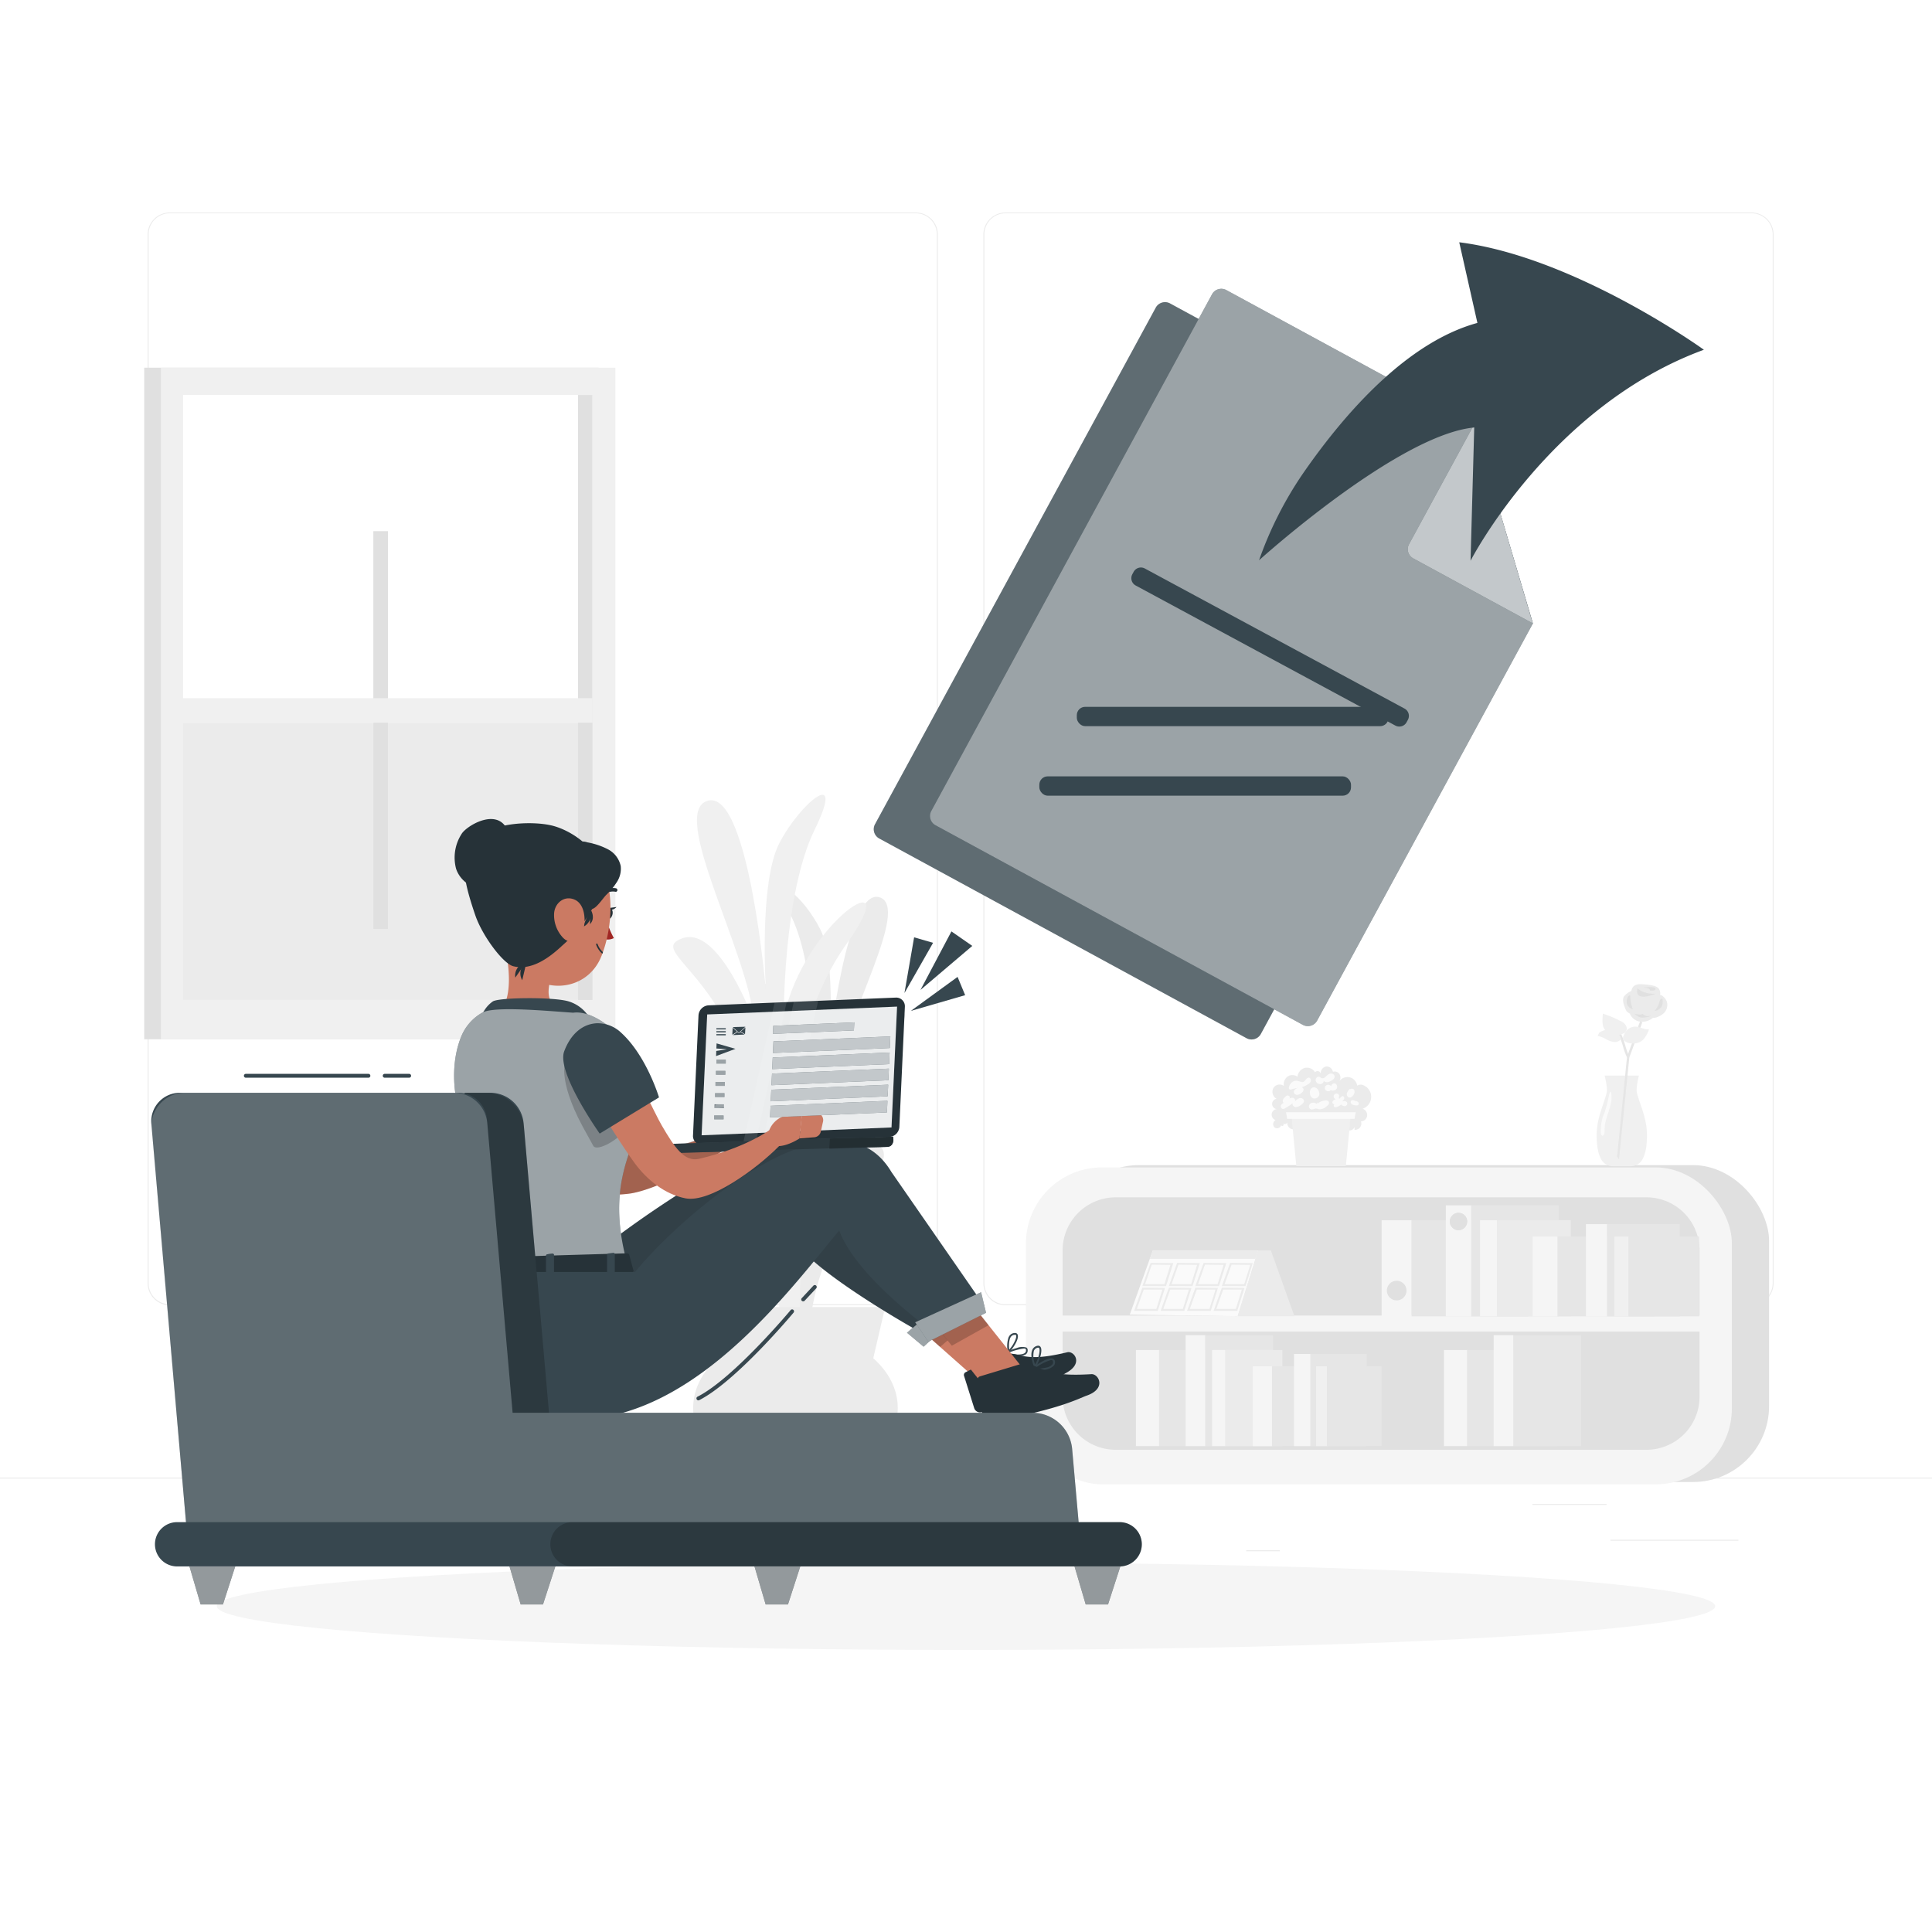 <svg class="animated" id="freepik_stories-files-sent" xmlns="http://www.w3.org/2000/svg" viewBox="0 0 500 500" version="1.1" xmlns:xlink="http://www.w3.org/1999/xlink" xmlns:svgjs="http://svgjs.com/svgjs"><style>svg#freepik_stories-files-sent:not(.animated) .animable {opacity: 0;}svg#freepik_stories-files-sent.animated #freepik--Files--inject-66 {animation: 1.5s Infinite  linear floating;animation-delay: 0s;}svg#freepik_stories-files-sent.animated #freepik--Character--inject-66 {animation: 1s 1 forwards cubic-bezier(.36,-0.01,.5,1.38) fadeIn;animation-delay: 0s;}            @keyframes floating {                0% {                    opacity: 1;                    transform: translateY(0px);                }                50% {                    transform: translateY(-10px);                }                100% {                    opacity: 1;                    transform: translateY(0px);                }            }                    @keyframes fadeIn {                0% {                    opacity: 0;                }                100% {                    opacity: 1;                }            }        </style><g id="freepik--background-complete--inject-66" class="animable" style="transform-origin: 250px 228.23px;"><path d="M237,337.8H43.91a5.71,5.71,0,0,1-5.7-5.71V60.66A5.71,5.71,0,0,1,43.91,55H237a5.71,5.71,0,0,1,5.71,5.71V332.09A5.71,5.71,0,0,1,237,337.8ZM43.91,55.2a5.46,5.46,0,0,0-5.45,5.46V332.09a5.46,5.46,0,0,0,5.45,5.46H237a5.47,5.47,0,0,0,5.46-5.46V60.66A5.47,5.47,0,0,0,237,55.2Z" style="fill: rgb(235, 235, 235); transform-origin: 140.46px 196.4px;" id="elxnp4hxuf609" class="animable"></path><path d="M453.31,337.8H260.21a5.72,5.72,0,0,1-5.71-5.71V60.66A5.72,5.72,0,0,1,260.21,55h193.1A5.71,5.71,0,0,1,459,60.66V332.09A5.71,5.71,0,0,1,453.31,337.8ZM260.21,55.2a5.47,5.47,0,0,0-5.46,5.46V332.09a5.47,5.47,0,0,0,5.46,5.46h193.1a5.47,5.47,0,0,0,5.46-5.46V60.66a5.47,5.47,0,0,0-5.46-5.46Z" style="fill: rgb(235, 235, 235); transform-origin: 356.75px 196.4px;" id="el9d4o13bkhfj" class="animable"></path><rect x="416.78" y="398.49" width="33.12" height="0.25" style="fill: rgb(235, 235, 235); transform-origin: 433.34px 398.615px;" id="elgbh9ekao8xn" class="animable"></rect><rect x="322.53" y="401.21" width="8.69" height="0.25" style="fill: rgb(235, 235, 235); transform-origin: 326.875px 401.335px;" id="el2co9f4sa3ra" class="animable"></rect><rect x="396.59" y="389.21" width="19.19" height="0.25" style="fill: rgb(235, 235, 235); transform-origin: 406.185px 389.335px;" id="elgwxmbgwdius" class="animable"></rect><rect x="52.46" y="390.89" width="43.19" height="0.25" style="fill: rgb(235, 235, 235); transform-origin: 74.055px 391.015px;" id="elisldzd02eu" class="animable"></rect><rect x="104.56" y="390.89" width="6.33" height="0.25" style="fill: rgb(235, 235, 235); transform-origin: 107.725px 391.015px;" id="el9muujzvqcv6" class="animable"></rect><rect x="131.47" y="395.11" width="93.68" height="0.25" style="fill: rgb(235, 235, 235); transform-origin: 178.31px 395.235px;" id="el1q232lp0hnn" class="animable"></rect><rect y="382.4" width="500" height="0.25" style="fill: rgb(235, 235, 235); transform-origin: 250px 382.525px;" id="elp189y681ku" class="animable"></rect><rect x="37.32" y="95.16" width="117.62" height="173.8" style="fill: rgb(224, 224, 224); transform-origin: 96.13px 182.06px;" id="elqmn2vigjjc9" class="animable"></rect><rect x="41.65" y="95.16" width="117.62" height="173.8" style="fill: rgb(240, 240, 240); transform-origin: 100.46px 182.06px;" id="elphe0bhxy6c" class="animable"></rect><rect x="47.37" y="187.04" width="105.95" height="71.74" style="fill: rgb(235, 235, 235); transform-origin: 100.345px 222.91px;" id="elt6690vbhe7" class="animable"></rect><rect x="47.37" y="102.22" width="105.95" height="84.82" style="fill: rgb(255, 255, 255); transform-origin: 100.345px 144.63px;" id="el2w7om9cjmux" class="animable"></rect><rect x="149.59" y="102.22" width="3.73" height="156.56" style="fill: rgb(224, 224, 224); transform-origin: 151.455px 180.5px;" id="elbellhsf5jw5" class="animable"></rect><g id="el7esrvk0yk3r"><rect x="96.62" y="137.46" width="3.78" height="102.95" style="fill: rgb(224, 224, 224); transform-origin: 98.51px 188.935px; transform: rotate(-90deg);" class="animable"></rect></g><rect x="45.37" y="180.69" width="107.95" height="6.35" style="fill: rgb(240, 240, 240); transform-origin: 99.345px 183.865px;" id="elo4ekj6mopv" class="animable"></rect><rect x="275.14" y="301.53" width="182.7" height="82.01" rx="19.67" style="fill: rgb(224, 224, 224); transform-origin: 366.49px 342.535px;" id="el3lqyk9e06kr" class="animable"></rect><rect x="265.51" y="302.13" width="182.7" height="82.01" rx="19.67" style="fill: rgb(245, 245, 245); transform-origin: 356.86px 343.135px;" id="elq5z94h1laen" class="animable"></rect><path d="M288.7,309.87H426.1a13.74,13.74,0,0,1,13.74,13.74v16.86a0,0,0,0,1,0,0H275a0,0,0,0,1,0,0V323.6A13.74,13.74,0,0,1,288.7,309.87Z" style="fill: rgb(224, 224, 224); transform-origin: 357.42px 325.17px;" id="el6ciry4eqt7q" class="animable"></path><path d="M275,344.6H439.84a0,0,0,0,1,0,0v16.86A13.74,13.74,0,0,1,426.1,375.2H288.7A13.74,13.74,0,0,1,275,361.46V344.6A0,0,0,0,1,275,344.6Z" style="fill: rgb(224, 224, 224); transform-origin: 357.42px 359.9px;" id="elqxrs6afjrrq" class="animable"></path><rect x="365.3" y="315.79" width="30.19" height="24.87" style="fill: rgb(230, 230, 230); transform-origin: 380.395px 328.225px;" id="eljiq30evg1bq" class="animable"></rect><rect x="357.57" y="315.79" width="7.73" height="24.87" style="fill: rgb(245, 245, 245); transform-origin: 361.435px 328.225px;" id="eln1f8ibu9aia" class="animable"></rect><path d="M364,334a2.54,2.54,0,1,1-2.54-2.54A2.54,2.54,0,0,1,364,334Z" style="fill: rgb(224, 224, 224); transform-origin: 361.46px 334px;" id="el7v00akm6fct" class="animable"></path><rect x="380.73" y="311.95" width="22.68" height="28.71" style="fill: rgb(230, 230, 230); transform-origin: 392.07px 326.305px;" id="el81g8u1ccipv" class="animable"></rect><rect x="374.18" y="311.95" width="6.56" height="28.71" style="fill: rgb(245, 245, 245); transform-origin: 377.46px 326.305px;" id="elec2ln31rbq" class="animable"></rect><circle cx="377.46" cy="316.12" r="2.25" style="fill: rgb(224, 224, 224); transform-origin: 377.46px 316.12px;" id="eljzntwy24rb" class="animable"></circle><circle cx="377.46" cy="316.12" r="2.25" style="fill: rgb(224, 224, 224); transform-origin: 377.46px 316.12px;" id="el8z9b2y3olbr" class="animable"></circle><rect x="387.41" y="315.79" width="19.12" height="24.87" style="fill: rgb(235, 235, 235); transform-origin: 396.97px 328.225px;" id="elvryc0fr62" class="animable"></rect><rect x="383.04" y="315.79" width="4.37" height="24.87" style="fill: rgb(245, 245, 245); transform-origin: 385.225px 328.225px;" id="eltzgeoh1514" class="animable"></rect><rect x="403.06" y="320" width="25.08" height="20.67" style="fill: rgb(230, 230, 230); transform-origin: 415.6px 330.335px;" id="elymi807i8yas" class="animable"></rect><rect x="396.64" y="320" width="6.42" height="20.67" style="fill: rgb(245, 245, 245); transform-origin: 399.85px 330.335px;" id="eldwzp5y5gh0a" class="animable"></rect><rect x="415.87" y="316.81" width="18.84" height="23.85" style="fill: rgb(230, 230, 230); transform-origin: 425.29px 328.735px;" id="elek473tlk2x6" class="animable"></rect><rect x="410.44" y="316.81" width="5.45" height="23.85" style="fill: rgb(245, 245, 245); transform-origin: 413.165px 328.735px;" id="elwa96vkylkrd" class="animable"></rect><rect x="421.43" y="320" width="18.3" height="20.67" style="fill: rgb(230, 230, 230); transform-origin: 430.58px 330.335px;" id="el9249g57bb7m" class="animable"></rect><rect x="417.79" y="320" width="3.63" height="20.67" style="fill: rgb(240, 240, 240); transform-origin: 419.605px 330.335px;" id="el4fo1c42rkz8" class="animable"></rect><rect x="299.96" y="349.38" width="23.37" height="24.87" style="fill: rgb(230, 230, 230); transform-origin: 311.645px 361.815px;" id="eldph6dmhn0cc" class="animable"></rect><rect x="293.98" y="349.38" width="5.99" height="24.87" style="fill: rgb(245, 245, 245); transform-origin: 296.975px 361.815px;" id="eljubhbwqlyn" class="animable"></rect><rect x="311.9" y="345.54" width="17.55" height="28.71" style="fill: rgb(230, 230, 230); transform-origin: 320.675px 359.895px;" id="elwi9m0rmasit" class="animable"></rect><rect x="306.84" y="345.54" width="5.07" height="28.71" style="fill: rgb(245, 245, 245); transform-origin: 309.375px 359.895px;" id="el8vn4aobzobm" class="animable"></rect><rect x="379.68" y="349.38" width="23.37" height="24.87" style="fill: rgb(230, 230, 230); transform-origin: 391.365px 361.815px;" id="ell8vob3pydcc" class="animable"></rect><rect x="373.7" y="349.38" width="5.99" height="24.87" style="fill: rgb(245, 245, 245); transform-origin: 376.695px 361.815px;" id="el1tcoutxa14e" class="animable"></rect><rect x="391.62" y="345.54" width="17.55" height="28.71" style="fill: rgb(230, 230, 230); transform-origin: 400.395px 359.895px;" id="elkjoz8m1urj" class="animable"></rect><rect x="386.56" y="345.54" width="5.08" height="28.71" style="fill: rgb(245, 245, 245); transform-origin: 389.1px 359.895px;" id="elzj7t57cd5cq" class="animable"></rect><rect x="317.08" y="349.38" width="14.8" height="24.87" style="fill: rgb(235, 235, 235); transform-origin: 324.48px 361.815px;" id="elyqh3z40844i" class="animable"></rect><rect x="313.7" y="349.38" width="3.38" height="24.87" style="fill: rgb(245, 245, 245); transform-origin: 315.39px 361.815px;" id="el4cg2hyd0lei" class="animable"></rect><rect x="329.19" y="353.59" width="19.41" height="20.67" style="fill: rgb(230, 230, 230); transform-origin: 338.895px 363.925px;" id="el9tzerfy4dwi" class="animable"></rect><rect x="324.22" y="353.59" width="4.97" height="20.67" style="fill: rgb(245, 245, 245); transform-origin: 326.705px 363.925px;" id="elxsugfk5ydsn" class="animable"></rect><rect x="339.11" y="350.4" width="14.58" height="23.85" style="fill: rgb(230, 230, 230); transform-origin: 346.4px 362.325px;" id="elkh4mwrslr7j" class="animable"></rect><rect x="334.9" y="350.4" width="4.22" height="23.85" style="fill: rgb(245, 245, 245); transform-origin: 337.01px 362.325px;" id="elu0j9e1bfmfs" class="animable"></rect><rect x="343.41" y="353.59" width="14.17" height="20.67" style="fill: rgb(230, 230, 230); transform-origin: 350.495px 363.925px;" id="ely9sltdd7olb" class="animable"></rect><rect x="340.59" y="353.59" width="2.81" height="20.67" style="fill: rgb(240, 240, 240); transform-origin: 341.995px 363.925px;" id="elnbtnp31zzj" class="animable"></rect><path d="M340.45,277.68a2.52,2.52,0,0,0-2.67-1.33,2.64,2.64,0,0,0-2,2.31,2.21,2.21,0,0,0-2.53-.07,2.51,2.51,0,0,0-1,2.45,1.87,1.87,0,0,0-2.71.55,2.1,2.1,0,0,0,.83,2.78,1.34,1.34,0,0,0,.07,2.66,1.45,1.45,0,0,0-1.33,1.28,1.49,1.49,0,0,0,1,1.57,1.22,1.22,0,0,0-.29,1.88,1.1,1.1,0,0,0,1.73-.55.35.35,0,0,0,.56.09.41.41,0,0,0-.1-.6.66.66,0,0,0,1.14-.29,1.65,1.65,0,0,0,2.23,1.76,1,1,0,0,0,.66,1.36,2.33,2.33,0,0,0,1.61-.32,3.54,3.54,0,0,1,1.58-.53,5.11,5.11,0,0,1,1.41.39,4.25,4.25,0,0,0,4.31-1.14,1.84,1.84,0,0,0,3.07-.46,1.3,1.3,0,0,0,2.53.15l0,.78a1.63,1.63,0,0,0,1.67-2.18,1.67,1.67,0,0,0,1.59-1.45,1.72,1.72,0,0,0-1.18-1.83,3.24,3.24,0,0,0,.06-6.14,1.53,1.53,0,0,0-1.47.21.92.92,0,0,0,0,1.39,3,3,0,0,0-1.26-3.34,2.65,2.65,0,0,0-3.34.72,1.66,1.66,0,0,0,0-1.85,1.45,1.45,0,0,0-1.66-.55,1.67,1.67,0,0,0-1.8-1.37,1.75,1.75,0,0,0-1.36,1.86.84.84,0,0,0-1.53-.29C339.86,277.45,340.45,277.68,340.45,277.68Z" style="fill: rgb(235, 235, 235); transform-origin: 341.983px 284.782px;" id="elst0wdazjlga" class="animable"></path><path d="M340.75,285.67a1.53,1.53,0,0,0-1.15-.28,1.07,1.07,0,0,0-.83.78.81.81,0,0,0,.56.94c.47.12.95-.28,1.43-.21.18,0,.34.11.51.15a2.44,2.44,0,0,0,2-.7,2,2,0,0,0,.55-.52.7.7,0,0,0,.06-.72.93.93,0,0,0-.95-.31,3.73,3.73,0,0,0-1.94.81l.05-.33Z" style="fill: rgb(250, 250, 250); transform-origin: 341.353px 285.952px;" id="el8fdyc24q1d8" class="animable"></path><path d="M350.88,285.07a1.63,1.63,0,0,0-.61-.32.61.61,0,0,0-.63.17.64.64,0,0,0,.18.84,1.78,1.78,0,0,0,.88.3c.33.05.73.06.89-.22a.55.55,0,0,0-.15-.64,1.62,1.62,0,0,0-.63-.31Z" style="fill: rgb(250, 250, 250); transform-origin: 350.595px 285.405px;" id="ellolmwtqkwk8" class="animable"></path><path d="M334.87,279.8a2.22,2.22,0,0,0-1.29,1.55.51.51,0,0,0,.14.57.56.56,0,0,0,.44,0l1.85-.44a2.57,2.57,0,0,0-.83.45.88.88,0,0,0-.32.84.86.86,0,0,0,.86.58,1.79,1.79,0,0,0,1-.41,1.32,1.32,0,0,0,.65-.95c0-.39-.5-.76-.8-.51a7,7,0,0,0,2-.9,2,2,0,0,0,.57-.54.77.77,0,0,0,.06-.76c-.63-1.15-1.43.54-1.82.69C336.65,280.26,335.81,279.4,334.87,279.8Z" style="fill: rgb(250, 250, 250); transform-origin: 336.409px 281.116px;" id="elso0d01jxmu9" class="animable"></path><path d="M332,284.71a.62.62,0,0,0,.16.65.4.4,0,0,0,.59-.12,2,2,0,0,0-1.11.62.73.73,0,0,0,.22,1.1,1,1,0,0,0,.77-.18,13.41,13.41,0,0,0,1.91-1.26c-.18.43.26.91.72,1a2.19,2.19,0,0,0,1.29-.45c.49-.3,1-.75.92-1.3a1,1,0,0,0-1.2-.56,2.91,2.91,0,0,0-1.17.89c.26-.37-.1-.94-.56-1a1.37,1.37,0,0,0-1.16.54c.52-.29.63-1-.06-1.11C332.86,283.42,332.1,284.34,332,284.71Z" style="fill: rgb(250, 250, 250); transform-origin: 334.478px 285.248px;" id="el0ymma9sj4wsr" class="animable"></path><path d="M346.15,283.06a.79.79,0,0,0-1,.51.78.78,0,0,0,.61.92,1.18,1.18,0,0,0-.78.41.64.64,0,0,0-.17.47.56.56,0,0,0,.55.42,1.7,1.7,0,0,0,.73-.2,1.31,1.31,0,0,0-.71.2.46.46,0,0,0-.11.66.61.61,0,0,0,.59.06,2.83,2.83,0,0,0,1.22-.68,1.2,1.2,0,0,0,1,.43.7.7,0,0,0,.58-.83.75.75,0,0,0-.63-.46,2.07,2.07,0,0,0-.81.12,1.49,1.49,0,0,0,.65-.71c.1-.31-.11-.73-.44-.7s-.55.52-.84.7C346.26,284.05,346.93,283.35,346.15,283.06Z" style="fill: rgb(250, 250, 250); transform-origin: 346.741px 284.79px;" id="eld380b84tk3" class="animable"></path><path d="M339.54,281.53a1.49,1.49,0,0,0-.54,1.34,1.59,1.59,0,0,0,.8,1.38,1.27,1.27,0,0,0,1.63-1,1.79,1.79,0,0,0-1-1.79A1,1,0,0,0,339.54,281.53Z" style="fill: rgb(250, 250, 250); transform-origin: 340.214px 282.847px;" id="el2gc1kv02onw" class="animable"></path><path d="M344.22,280.93l.17.15a.84.84,0,1,0-1.23,1.13.88.88,0,0,0,1.23-.09,1.24,1.24,0,0,0,1.46-.27,1,1,0,0,0-.2-1.39.78.78,0,0,0-1.12.66l-.2-.22Z" style="fill: rgb(250, 250, 250); transform-origin: 344.46px 281.4px;" id="el3q5fyk0m5b9" class="animable"></path><path d="M349.39,281.77a2.61,2.61,0,0,0-.8,1.12.93.93,0,0,0,.53,1.14c.45.11.87-.26,1.13-.64a1.42,1.42,0,0,0,.27-1.18c-.13-.4-.7-.63-1-.33Z" style="fill: rgb(250, 250, 250); transform-origin: 349.55px 282.896px;" id="elxtor4i2hck" class="animable"></path><path d="M341.94,279.06a.76.76,0,0,0-1.05-.3.92.92,0,0,0-.33,1.1,1.17,1.17,0,0,0,1,.69c.5.05,1.1-.36,1-.86a1.07,1.07,0,0,0,1,.37,2.64,2.64,0,0,0,1-.38c.43-.25.88-.62.84-1.11a.87.87,0,0,0-.81-.73,1.45,1.45,0,0,0-1.07.4c-.23.2-.43.44-.68.62a.84.84,0,0,1-.87.12Z" style="fill: rgb(250, 250, 250); transform-origin: 342.948px 279.196px;" id="elaf60ine0qa" class="animable"></path><polygon points="348.3 301.8 335.49 301.8 334.24 288.89 349.55 288.89 348.3 301.8" style="fill: rgb(240, 240, 240); transform-origin: 341.895px 295.345px;" id="el352j0gs6jsz" class="animable"></polygon><polygon points="350.55 289.56 333.12 289.56 332.81 287.84 350.86 287.84 350.55 289.56" style="fill: rgb(250, 250, 250); transform-origin: 341.835px 288.7px;" id="elgv7sf3shtvq" class="animable"></polygon><polygon points="335 340.63 320.3 340.63 324.91 325.79 325.58 323.63 328.91 323.63 335 340.63" style="fill: rgb(235, 235, 235); transform-origin: 327.65px 332.13px;" id="elam40z6iu5h8" class="animable"></polygon><polygon points="325.58 323.63 324.91 325.79 320.3 340.63 306.71 340.43 302.34 325.79 301.67 323.63 325.58 323.63" style="fill: rgb(224, 224, 224); transform-origin: 313.625px 332.13px;" id="elvcbpa51lcz" class="animable"></polygon><polygon points="325.58 323.63 324.91 325.79 320.3 340.63 292.39 340.22 298.34 323.63 325.58 323.63" style="fill: rgb(250, 250, 250); transform-origin: 308.985px 332.13px;" id="el84d43azenn5" class="animable"></polygon><polygon points="325.58 323.63 324.91 325.79 297.57 325.79 298.34 323.63 325.58 323.63" style="fill: rgb(235, 235, 235); transform-origin: 311.575px 324.71px;" id="elr5l5r9nyrrd" class="animable"></polygon><path d="M301.77,332.84h-6.13l2.14-6,5.86.06Zm-5.42-.5h5l1.56-5-4.83-.05Z" style="fill: rgb(235, 235, 235); transform-origin: 299.64px 329.84px;" id="elxzav03z182l" class="animable"></path><path d="M308.63,332.84H302.5l2.13-6,5.87.06Zm-5.43-.5h5.06l1.56-5-4.83-.05Z" style="fill: rgb(235, 235, 235); transform-origin: 306.5px 329.84px;" id="elluigsw7cws" class="animable"></path><path d="M315.48,332.84h-6.13l2.14-6,5.86.06Zm-5.42-.5h5.06l1.55-5-4.83-.05Z" style="fill: rgb(235, 235, 235); transform-origin: 313.35px 329.84px;" id="el6xcqyjrlyd6" class="animable"></path><path d="M322.34,332.84h-6.13l2.14-6,5.86.06Zm-5.42-.5H322l1.56-5-4.83-.05Z" style="fill: rgb(235, 235, 235); transform-origin: 320.21px 329.84px;" id="elogohx6qyap" class="animable"></path><path d="M299.63,339.25H293.5l2.14-6,5.86.07Zm-5.42-.5h5.05l1.56-5-4.83,0Z" style="fill: rgb(235, 235, 235); transform-origin: 297.5px 336.25px;" id="el6a8ug3pqi67" class="animable"></path><path d="M306.49,339.25h-6.13l2.14-6,5.86.07Zm-5.42-.5h5.05l1.56-5-4.83,0Z" style="fill: rgb(235, 235, 235); transform-origin: 304.36px 336.25px;" id="eldst4kski3rq" class="animable"></path><path d="M313.34,339.25h-6.13l2.14-6,5.86.07Zm-5.42-.5H313l1.56-5-4.84,0Z" style="fill: rgb(235, 235, 235); transform-origin: 311.21px 336.25px;" id="ely89qe5c2gb" class="animable"></path><path d="M320.2,339.25h-6.13l2.14-6,5.86.07Zm-5.42-.5h5.05l1.56-5-4.83,0Z" style="fill: rgb(235, 235, 235); transform-origin: 318.07px 336.25px;" id="elgn8k3pxq816" class="animable"></path><path d="M413.21,293.79c0,3.15.5,5.19,1.33,6.5a3.44,3.44,0,0,0,2.92,1.53H422a3.43,3.43,0,0,0,2.91-1.53c.84-1.31,1.33-3.35,1.33-6.5,0-4.57-2-8.23-2.64-11.15-.24-1.05.54-4.28.54-4.28h-8.85s.78,3.23.54,4.28C415.2,285.56,413.21,289.22,413.21,293.79Z" style="fill: rgb(240, 240, 240); transform-origin: 419.725px 290.09px;" id="ela5buz0lotva" class="animable"></path><path d="M422.69,256.3a4.7,4.7,0,0,0-2.36,1.53c-.87,1.16.63,3.88.63,3.88a3.68,3.68,0,0,0,3.18,1l1.77-.43S424,257,422.7,256.65Z" style="fill: rgb(235, 235, 235); transform-origin: 422.984px 259.53px;" id="el0y1seyvfuwt" class="animable"></path><path d="M429.65,257.57c-.23,2.33-2.19,4.94-4.27,4.74s-3.47-3.17-3.24-5.49,1.93-2.24,4-2S429.89,255.25,429.65,257.57Z" style="fill: rgb(235, 235, 235); transform-origin: 425.894px 258.513px;" id="el66lov3abfbk" class="animable"></path><path d="M423.8,255.77s1.33,1.54,4.68,1.42C428.48,257.19,422.77,259.61,423.8,255.77Z" style="fill: rgb(235, 235, 235); transform-origin: 426.078px 256.856px;" id="el3m8qf58papw" class="animable"></path><path d="M425.26,255.58s1.86,0,1.75.78c0,0,1.54.2,1.45-.48S425.26,255.58,425.26,255.58Z" style="fill: rgb(235, 235, 235); transform-origin: 426.862px 255.931px;" id="elzwpykfcdtgm" class="animable"></path><path d="M423.8,255.77s1.33,1.54,4.68,1.42C428.48,257.19,422.77,259.61,423.8,255.77Z" style="fill: rgb(224, 224, 224); transform-origin: 426.078px 256.856px;" id="el31v4kyr7n0j" class="animable"></path><path d="M425.26,255.58s1.86,0,1.75.78c0,0,1.54.2,1.45-.48S425.26,255.58,425.26,255.58Z" style="fill: rgb(224, 224, 224); transform-origin: 426.862px 255.931px;" id="elkmgikeuqj8" class="animable"></path><path d="M421.82,262.38a3.38,3.38,0,0,0,2.93,2.05,4.54,4.54,0,0,0,3.41-1.35,6.91,6.91,0,0,0,1.78-3.27c.08-.32.26-1.11-.14-1.32s-.71.31-.93.53a12.59,12.59,0,0,1-2.1,1.68,10.83,10.83,0,0,1-2.38,1.13C424.16,261.91,421.9,262.59,421.82,262.38Z" style="fill: rgb(235, 235, 235); transform-origin: 425.935px 261.437px;" id="el4p7hnziwxe6" class="animable"></path><path d="M431.44,259.47a3,3,0,0,1-.9,2.79,5.33,5.33,0,0,1-1.75,1c-.44.16-1,.29-1.33,0s-.21-.95,0-1.42c.29-.72.59-1.43.92-2.14a7.64,7.64,0,0,1,1-2c.42-.42.84,0,1.28.4A3,3,0,0,1,431.44,259.47Z" style="fill: rgb(235, 235, 235); transform-origin: 429.377px 260.479px;" id="elngfucwlvr4" class="animable"></path><path d="M422.58,261.21a2.12,2.12,0,0,1-1.57-1.64c-.11-.59.15-2,.89-2A9.89,9.89,0,0,0,422.58,261.21Z" style="fill: rgb(224, 224, 224); transform-origin: 421.783px 259.39px;" id="elzqubwqd0rtl" class="animable"></path><path d="M428.21,261.62a2.41,2.41,0,0,0,1.89-1.26c.2-.39.44-2.51-.35-1.75-.26.25-.39,1.18-.57,1.53A7.26,7.26,0,0,1,428.21,261.62Z" style="fill: rgb(224, 224, 224); transform-origin: 429.254px 260.033px;" id="eltf0zbfy87wa" class="animable"></path><path d="M425.12,262.37a1.74,1.74,0,0,0,2.08.45c-.15.39-1.49.49-1.9.53-1.09.11-1.54-.45-2.46-1.05C422.84,262.3,424.37,262.84,425.12,262.37Z" style="fill: rgb(224, 224, 224); transform-origin: 425.02px 262.832px;" id="elz6wj1a1xrr9" class="animable"></path><polygon points="418.51 299.31 421.07 273.49 424.45 264.32 425.04 264.54 421.67 273.66 419 300.02 418.51 299.31" style="fill: rgb(230, 230, 230); transform-origin: 421.775px 282.17px;" id="el0a9s8w2mhvlh" class="animable"></polygon><path d="M421.65,273.44l-.56.28a18.66,18.66,0,0,1-1-2.7,22.07,22.07,0,0,0-2.15-5.24l.53-.33a22.74,22.74,0,0,1,2.22,5.38A19,19,0,0,0,421.65,273.44Z" style="fill: rgb(230, 230, 230); transform-origin: 419.795px 269.585px;" id="elzz1llxfnd2" class="animable"></path><path d="M423,270.05a3.64,3.64,0,0,0,2.32-1.07,7.17,7.17,0,0,0,1.43-2.58c-1.14.12-2.19-.62-3.33-.7a3,3,0,0,0-2.43,1c-.77.9-1.22,2-.8,2.54A3.87,3.87,0,0,0,423,270.05Z" style="fill: rgb(240, 240, 240); transform-origin: 423.39px 267.883px;" id="els8s8i56fx6h" class="animable"></path><path d="M413.88,267.25a4.35,4.35,0,0,1,3.66-.58,3.26,3.26,0,0,1,2,2.22,2.06,2.06,0,0,1-1.95.77,6.14,6.14,0,0,1-2.06-.78,6.3,6.3,0,0,0-2.06-.78Z" style="fill: rgb(240, 240, 240); transform-origin: 416.505px 268.091px;" id="elp1shoexw6pd" class="animable"></path><path d="M419.52,267.74c-1.48.17-2.81.46-4.16-1.22-.9-1.13-.61-2.84-.55-4.19a29,29,0,0,1,4.85,2.05A2.38,2.38,0,0,1,421,266a1.38,1.38,0,0,1-1.08,1.54S419.52,267.74,419.52,267.74Z" style="fill: rgb(240, 240, 240); transform-origin: 417.866px 265.101px;" id="el9pxyrsuzytc" class="animable"></path><path d="M415.28,287.84a12.25,12.25,0,0,0-1,5.29c0,.34.14.73.39.79s.45-.22.53-.53a3.85,3.85,0,0,0,.06-1c0-2.77,1.5-5.11,1.79-7.81.08-.77-.12-3.19-.57-1.41C416.11,284.8,415.83,286.28,415.28,287.84Z" style="fill: rgb(250, 250, 250); transform-origin: 415.67px 288.229px;" id="el8x4fcmy355c" class="animable"></path><path d="M205.77,342.86s2.91-32.21-9.89-47.91,10-1.41,14,14.25c0,0,.75-29-12-47.75s9-4.72,12.79,15.76c0,0,.73-25.86-5.65-39.56s3.13-5.55,7.34,3S214.49,272,214.49,272s4.47-42.1,13-39.82-9.15,31.65-10.56,46c0,0,7.72-20,15.41-17s-10.71,7.24-16.4,36.35L214.24,311s7-19.66,13.36-14.49-15.55,18.06-18,46.87Z" style="fill: rgb(235, 235, 235); transform-origin: 213.105px 286.849px;" id="elqsqyjytn07d" class="animable"></path><path d="M207.15,344.53s-2.73-39.83,13.48-58.81-12.29-2.05-17.69,17.15c0,0-.16-35.78,16.11-58.54s-11-6.11-16.21,19c0,0-.2-31.92,8-48.63s-3.72-6.95-9.14,3.49-3.45,38.55-3.45,38.55-4.4-52.09-14.93-49.55,10.44,39.34,11.8,57.07c0,0-9-24.92-18.56-21.42s13,9.28,19.25,45.38L197.54,305s-8.08-24.47-16.09-18.31,18.7,22.78,21,58.42Z" style="fill: rgb(240, 240, 240); transform-origin: 199.895px 275.404px;" id="elvndexg27fub" class="animable"></path><path d="M232.34,364.39c0,10.93-11.85,19.8-26.47,19.8s-26.48-8.87-26.48-19.8c0-4.93,2.4-9.42,6.38-12.88l-3.13-13.25h46.45L226,351.51C229.94,355,232.34,359.46,232.34,364.39Z" style="fill: rgb(235, 235, 235); transform-origin: 205.865px 361.225px;" id="elmqyti881am" class="animable"></path></g><g id="freepik--Shadow--inject-66" class="animable" style="transform-origin: 250px 415.69px;"><ellipse id="freepik--path--inject-66" cx="250" cy="415.69" rx="193.89" ry="11.32" style="fill: rgb(245, 245, 245); transform-origin: 250px 415.69px;" class="animable"></ellipse></g><g id="freepik--Lines--inject-66" class="animable" style="transform-origin: 242.85px 251.335px;"><polygon points="234.07 257 236.57 242.58 241.48 244 234.07 257" style="fill: rgb(55, 71, 79); transform-origin: 237.775px 249.79px;" id="eleupb8107ptp" class="animable"></polygon><polygon points="235.72 261.62 249.78 257.55 247.82 252.82 235.72 261.62" style="fill: rgb(55, 71, 79); transform-origin: 242.75px 257.22px;" id="el0cgu6kdo3vz8" class="animable"></polygon><polygon points="238.22 256.19 246.23 241.05 251.63 244.8 238.22 256.19" style="fill: rgb(55, 71, 79); transform-origin: 244.925px 248.62px;" id="eluhn06ugeaip" class="animable"></polygon></g><g id="freepik--Files--inject-66" class="animable" style="transform-origin: 333.544px 165.856px;"><path d="M328.71,115.68H314.14a2.4,2.4,0,0,1,0-4.79h14.57a2.4,2.4,0,0,1,0,4.79Z" style="fill: rgb(55, 71, 79); transform-origin: 321.425px 113.285px;" id="elm3xz3xyudjg" class="animable"></path><g id="elyb2mvthrdys"><g style="opacity: 0.7; transform-origin: 321.425px 113.285px;" class="animable"><path d="M328.71,115.68H314.14a2.4,2.4,0,0,1,0-4.79h14.57a2.4,2.4,0,0,1,0,4.79Z" style="fill: rgb(255, 255, 255); transform-origin: 321.425px 113.285px;" id="elhfttbucs6f" class="animable"></path></g></g><path d="M382.16,164.79,326.3,267.59a2.73,2.73,0,0,1-3.7,1.09L227.55,217a2.73,2.73,0,0,1-1.09-3.7L299.11,79.62a2.73,2.73,0,0,1,3.7-1.09l64,34.8Z" style="fill: rgb(55, 71, 79); transform-origin: 304.144px 173.605px;" id="eldnia8k18n0j" class="animable"></path><g id="elc8levymkkk4"><g style="opacity: 0.2; transform-origin: 304.144px 173.605px;" class="animable"><path d="M382.16,164.79,326.3,267.59a2.73,2.73,0,0,1-3.7,1.09L227.55,217a2.73,2.73,0,0,1-1.09-3.7L299.11,79.62a2.73,2.73,0,0,1,3.7-1.09l64,34.8Z" style="fill: rgb(255, 255, 255); transform-origin: 304.144px 173.605px;" id="eli27vl36ob6" class="animable"></path></g></g><g id="elu88d3n96npo"><rect x="273.81" y="168.41" width="80.66" height="5" style="fill: rgb(55, 71, 79); transform-origin: 314.14px 170.91px; transform: rotate(28.35deg);" class="animable"></rect></g><g id="elvsrq3114bfk"><rect x="264.11" y="186.39" width="80.66" height="5" style="fill: rgb(55, 71, 79); transform-origin: 304.44px 188.89px; transform: rotate(28.35deg);" class="animable"></rect></g><g id="eluy5gywdpqsl"><rect x="254.41" y="204.37" width="80.66" height="5" style="fill: rgb(55, 71, 79); transform-origin: 294.74px 206.87px; transform: rotate(28.35deg);" class="animable"></rect></g><path d="M366.94,113.28l-16.84,31a2.73,2.73,0,0,0,1.09,3.7l30.91,16.8Z" style="fill: rgb(55, 71, 79); transform-origin: 365.934px 139.03px;" id="eloy7m94f69jp" class="animable"></path><g id="el9jfgmxpsqoe"><path d="M366.94,113.28l-16.84,31a2.73,2.73,0,0,0,1.09,3.7l30.91,16.8Z" style="fill: rgb(255, 255, 255); opacity: 0.7; transform-origin: 365.934px 139.03px;" class="animable"></path></g><path d="M396.72,161.33l-55.85,102.8a2.73,2.73,0,0,1-3.7,1.09l-95.05-51.64a2.73,2.73,0,0,1-1.1-3.7L313.67,76.17a2.73,2.73,0,0,1,3.7-1.1l64.05,34.8Z" style="fill: rgb(55, 71, 79); transform-origin: 318.705px 170.146px;" id="elblxdf5klmle" class="animable"></path><g id="elxvgqpb51hk8"><g style="opacity: 0.5; transform-origin: 318.705px 170.146px;" class="animable"><path d="M396.72,161.33l-55.85,102.8a2.73,2.73,0,0,1-3.7,1.09l-95.05-51.64a2.73,2.73,0,0,1-1.1-3.7L313.67,76.17a2.73,2.73,0,0,1,3.7-1.1l64.05,34.8Z" style="fill: rgb(255, 255, 255); transform-origin: 318.705px 170.146px;" id="ela71y47jymnh" class="animable"></path></g></g><path d="M363.49,183.38l-67.2-36.25a2.14,2.14,0,0,0-2.91.87l-.33.61a2.15,2.15,0,0,0,.87,2.92l67.2,36.25a2.15,2.15,0,0,0,2.91-.87l.33-.62A2.14,2.14,0,0,0,363.49,183.38Z" style="fill: rgb(55, 71, 79); transform-origin: 328.705px 167.453px;" id="elcey9aows9xg" class="animable"></path><g id="elhk4z3k12a8p"><rect x="278.68" y="182.93" width="80.66" height="5" rx="2.15" style="fill: rgb(55, 71, 79); transform-origin: 319.01px 185.43px; transform: rotate(28.35deg);" class="animable"></rect></g><g id="elx0wttsdyead"><rect x="268.98" y="200.92" width="80.66" height="5" rx="2.15" style="fill: rgb(55, 71, 79); transform-origin: 309.31px 203.42px; transform: rotate(28.35deg);" class="animable"></rect></g><path d="M381.51,109.83l-16.85,31a2.71,2.71,0,0,0,1.1,3.69l30.91,16.8Z" style="fill: rgb(55, 71, 79); transform-origin: 380.499px 135.575px;" id="elfttowqa67l" class="animable"></path><g id="el7iupg8ax972"><path d="M381.51,109.83l-16.85,31a2.71,2.71,0,0,0,1.1,3.69l30.91,16.8Z" style="fill: rgb(255, 255, 255); opacity: 0.7; transform-origin: 380.499px 135.575px;" class="animable"></path></g><path d="M377.65,62.7l4.7,20.87c-17.8,4.88-33.77,22.5-45.26,39.14A96.21,96.21,0,0,0,325.84,145s35.9-32.47,55.69-34.37l-.95,34.49s20.53-40,60.38-54.6C441,90.51,407.58,66.47,377.65,62.7Z" style="fill: rgb(55, 71, 79); transform-origin: 383.4px 103.91px;" id="elx5d8wzm0lfk" class="animable"></path></g><g id="freepik--Character--inject-66" class="animable animator-active" style="transform-origin: 167.321px 313.592px;"><g id="freepik--group--inject-66" class="animable" style="transform-origin: 201.016px 290.47px;"><polygon points="252.71 356.93 259.84 351.02 241.86 333.96 234.19 340.51 252.71 356.93" style="fill: rgb(203, 122, 99); transform-origin: 247.015px 345.445px;" id="elib98q5493yp" class="animable"></polygon><path d="M265.62,348.74a3.82,3.82,0,0,0-2.47.12c-.48.14-1,.31-1.42.47s-.67.26-.94.37l-.79.35a.21.21,0,0,0-.16.21.13.13,0,0,0,0,.1.24.24,0,0,0,.14.1,18,18,0,0,0,3.09.53,3.75,3.75,0,0,0,1.53-.12h.07a4.3,4.3,0,0,0,.82-.37,1.27,1.27,0,0,0,.47-1.11A.77.77,0,0,0,265.62,348.74Zm-.1.66a.76.76,0,0,1-.31.75,1.78,1.78,0,0,1-.81.32,5.07,5.07,0,0,1-1.22.07,13.68,13.68,0,0,1-1.9-.24l-.47-.09a12.81,12.81,0,0,1,2.67-.93A11.71,11.71,0,0,1,265,349a.77.77,0,0,1,.42.1A.28.28,0,0,1,265.52,349.4Z" style="fill: rgb(55, 71, 79); transform-origin: 262.898px 349.805px;" id="elmohx96hqbh" class="animable"></path><path d="M262.35,345a1.72,1.72,0,0,0-1.13.74,2.32,2.32,0,0,0-.21.38,7.15,7.15,0,0,0-.22,3.6.11.11,0,0,1,0,.05.23.23,0,0,0,.15.17.17.17,0,0,0,.14,0,.11.11,0,0,0,.09-.05,4.73,4.73,0,0,0,.55-.55,8.77,8.77,0,0,0,.85-1.2c.62-1,1.06-2.15.79-2.74C263.26,345.14,263,344.88,262.35,345Zm.6.6c.17.38-.17,1.28-.67,2.16a8.51,8.51,0,0,1-1.08,1.5,6.78,6.78,0,0,1,.14-2.72,1.93,1.93,0,0,1,.26-.54,1.3,1.3,0,0,1,.69-.51l.14,0C262.85,345.37,262.93,345.53,263,345.58Z" style="fill: rgb(55, 71, 79); transform-origin: 262.049px 347.462px;" id="eli5dml78cvyo" class="animable"></path><path d="M258.91,350.6l-9,4.52a.79.79,0,0,0-.42.94l2.64,8.38a1.58,1.58,0,0,0,2,1l.15-.07c15.35-5.39,20.06-9.21,21.66-10.08,4.57-2.49,2-5.73.3-5.33-7.66,1.83-10.23,1.36-13.54.51A7.94,7.94,0,0,0,258.91,350.6Z" style="fill: rgb(38, 50, 56); transform-origin: 263.985px 357.724px;" id="ellm0t7ax7zg" class="animable"></path><g id="elcw3qn9iajld"><polygon points="241.87 333.97 250.97 342.04 243.29 348.58 234.19 340.51 241.87 333.97" style="opacity: 0.2; isolation: isolate; transform-origin: 242.58px 341.275px;" class="animable"></polygon></g><polygon points="239.03 348.52 250.48 337.96 247.96 333.54 234.72 344.91 239.03 348.52" style="fill: rgb(55, 71, 79); transform-origin: 242.6px 341.03px;" id="elf20begnggz" class="animable"></polygon><g id="elnhsc89o6ddk"><polygon points="239.03 348.52 250.48 337.96 247.96 333.54 234.72 344.91 239.03 348.52" style="fill: rgb(255, 255, 255); opacity: 0.5; transform-origin: 242.6px 341.03px;" class="animable"></polygon></g><path d="M246.16,335.09l-1.54,1.32-2.29,2L241,339.54,237,343l-.77.65s-16.31-9.19-25.39-17c-6.21-5.37-6.77-7.38-7.43-6.88-8.77,6.68-34.73,29.74-49.44,41.73-.48.06-1,.1-1.44.14-7.86.57-14-.29-18.84-2.12,0-6.38,5.41-21.28,5.86-22.72,0,0,21.71-21.57,56.89-39.81a11,11,0,0,1,1.06-.47,14.77,14.77,0,0,1,1.38-.56,17.73,17.73,0,0,1,5.39-1.22,11.84,11.84,0,0,1,4.57.72,17.6,17.6,0,0,1,2.44,1.08,20.75,20.75,0,0,1,2,1.18c1.09.69,2.14,1.46,3.13,2.22,2.25,1.74,19.24,23.63,28.37,33.73h0C245.27,334.14,245.73,334.64,246.16,335.09Z" style="fill: rgb(55, 71, 79); transform-origin: 189.925px 328.272px;" id="el3sx3b1htep5" class="animable"></path><g id="elge9gk6f6ela"><g style="opacity: 0.1; transform-origin: 189.925px 328.272px;" class="animable"><path d="M246.16,335.09l-1.54,1.32-2.29,2L241,339.54,237,343l-.77.65s-16.31-9.19-25.39-17c-6.21-5.37-6.77-7.38-7.43-6.88-8.77,6.68-34.73,29.74-49.44,41.73-.48.06-1,.1-1.44.14-7.86.57-14-.29-18.84-2.12,0-6.38,5.41-21.28,5.86-22.72,0,0,21.71-21.57,56.89-39.81a11,11,0,0,1,1.06-.47,14.77,14.77,0,0,1,1.38-.56,17.73,17.73,0,0,1,5.39-1.22,11.84,11.84,0,0,1,4.57.72,17.6,17.6,0,0,1,2.44,1.08,20.75,20.75,0,0,1,2,1.18c1.09.69,2.14,1.46,3.13,2.22,2.25,1.74,19.24,23.63,28.37,33.73h0C245.27,334.14,245.73,334.64,246.16,335.09Z" id="el18tizue1ado" class="animable" style="transform-origin: 189.925px 328.272px;"></path></g></g><path d="M130.31,243c1.38,6.22,2.82,15.31-1.46,19.59a139.38,139.38,0,0,0,19,25.9c9.37-16.29.49-26.36.49-26.36-7-1.5-6.91-4.33-5.81-9.21Z" style="fill: rgb(203, 122, 99); transform-origin: 140.498px 265.745px;" id="el55jo35u3wyl" class="animable"></path><path d="M124.51,263.35a7.9,7.9,0,0,1,3-4.16c1.41-1.07,16-1.23,19.75,0a9.54,9.54,0,0,1,5.29,4.17Z" style="fill: rgb(55, 71, 79); transform-origin: 138.53px 260.843px;" id="el8ejk1ze81la" class="animable"></path><path d="M191.68,288.15l3.76-1.72.19,6.14a11.58,11.58,0,0,1-3.69,2.17,2.51,2.51,0,0,1-3.15-3h0A5.38,5.38,0,0,1,191.68,288.15Z" style="fill: rgb(203, 122, 99); transform-origin: 192.174px 290.636px;" id="elenvmerbmsea" class="animable"></path><path d="M200.26,288.16l-.2,2.26a1.6,1.6,0,0,1-1.24,1.43l-3.22.72-.19-6.14,3.27.05a1.55,1.55,0,0,1,1.58,1.55Z" style="fill: rgb(203, 122, 99); transform-origin: 197.835px 289.5px;" id="elqn2pw7ftpub" class="animable"></path><path d="M143.87,305.61a32.37,32.37,0,0,0,19.41,3.25c8-1.35,22-9.4,28.07-14l-2-3c-3,.65-27.79,13.23-43.78,1.85-3-2.12-14.69-10.85-18.82-10.67-6.71.3-6.13,7.33-3.25,10.26C126.83,296.65,139.24,303.33,143.87,305.61Z" style="fill: rgb(203, 122, 99); transform-origin: 156.404px 296.114px;" id="elbm5hxji0zzf" class="animable"></path><g id="elm60ss46noh"><g style="opacity: 0.2; isolation: isolate; transform-origin: 160.789px 296.058px;" class="animable"><path d="M200.06,290.42a1.57,1.57,0,0,1-1.23,1.42l-3.2.73h0a11.58,11.58,0,0,1-3.69,2.17,2,2,0,0,1-.59.1h0c-6.08,4.62-20,12.66-28.06,14a32.41,32.41,0,0,1-19.4-3.25c-4.63-2.28-17.06-9-20.43-12.38-2.88-2.93-3.46-10,3.25-10.26,4.13-.18,15.83,8.55,18.82,10.67,15.26,10.85,38.48-.09,43.23-1.69a1.7,1.7,0,0,1,0-.22,5.39,5.39,0,0,1,1-2.12,5.31,5.31,0,0,1,1.85-1.46l3.73-1.71h0l3.25.05a1.55,1.55,0,0,1,1.57,1.55v.14Z" id="el26ctoopurca" class="animable" style="transform-origin: 160.789px 296.058px;"></path><polygon points="195.44 286.43 195.41 286.44 195.41 286.43 195.44 286.43" id="el2esdkavxojr" class="animable" style="transform-origin: 195.425px 286.435px;"></polygon></g></g><path d="M164.84,273.4c8.49,18.71-11.2,24.06-2.18,54.74l-42.8,1c.28-16.44,6.13-12.91-1.58-43.82-.65-2.62-1.73-10.13,1.06-17a12.45,12.45,0,0,1,5.55-6.29c3.16-1.7,17.08-.37,23.43.06C155.2,261.16,163.58,271.06,164.84,273.4Z" style="fill: rgb(55, 71, 79); transform-origin: 142.269px 295.164px;" id="el4gdaf1ainvl" class="animable"></path><g id="el2h0kxwie3x2"><path d="M164.84,273.4c8.49,18.71-11.2,24.06-2.18,54.74l-42.8,1c.28-16.44,6.13-12.91-1.58-43.82-.65-2.62-1.73-10.13,1.06-17a12.45,12.45,0,0,1,5.55-6.29c3.16-1.7,17.08-.37,23.43.06C155.2,261.16,163.58,271.06,164.84,273.4Z" style="fill: rgb(255, 255, 255); opacity: 0.5; transform-origin: 142.269px 295.164px;" class="animable"></path></g><path d="M156.66,236.28c-.12.82.21,1.49.72,1.56s1-.5,1.15-1.29-.22-1.48-.73-1.56S156.77,235.5,156.66,236.28Z" style="fill: rgb(38, 50, 56); transform-origin: 157.6px 236.414px;" id="el1z9hyv8j8zr" class="animable"></path><path d="M157.57,235l2-.27S158.35,236.07,157.57,235Z" style="fill: rgb(38, 50, 56); transform-origin: 158.57px 235.072px;" id="el8hsg0d5ldb" class="animable"></path><path d="M156.79,237.36a20.74,20.74,0,0,0,2.08,5.41,3.41,3.41,0,0,1-2.88.12Z" style="fill: rgb(160, 39, 36); transform-origin: 157.43px 240.256px;" id="el80nhc8u6ntq" class="animable"></path><path d="M159.49,230.78a.45.45,0,0,0,.29-.36.48.48,0,0,0-.39-.54,4.62,4.62,0,0,0-4.06,1.28.47.47,0,1,0,.63.69l.06-.07a3.73,3.73,0,0,1,3.23-1A.48.48,0,0,0,159.49,230.78Z" style="fill: rgb(38, 50, 56); transform-origin: 157.461px 230.91px;" id="elf4m4yrp9x9l" class="animable"></path><path d="M130.76,229.8c-.81,9.75-1.36,13.86,2.79,19.53,6.26,8.52,18.43,7.4,22.11-1.91,3.35-8.39,4.11-22.92-4.78-28.13A13.34,13.34,0,0,0,132.59,224,13.2,13.2,0,0,0,130.76,229.8Z" style="fill: rgb(203, 122, 99); transform-origin: 144.09px 236.269px;" id="elk87umodn108" class="animable"></path><path d="M155.89,246.83a5.51,5.51,0,0,1-1.62-2.39.23.23,0,0,1,.14-.25.2.2,0,0,1,.24.14,5.44,5.44,0,0,0,1.39,2.09Z" style="fill: rgb(38, 50, 56); transform-origin: 155.153px 245.507px;" id="elcapx9yhgp06" class="animable"></path><path d="M123.81,217.13c-3.71,5-5.4,6.34-.8,19.75,1.85,5.39,7.22,12.53,9.83,13.18,4.68,1.18,9.23-2.1,12.74-5.41a35.71,35.71,0,0,0,7.9-9.82c1.88-3.79,2.57-8.34,1-12.27-1.68-4.27-7.61-8.08-12.05-9C137.23,212.44,126.9,212.94,123.81,217.13Z" style="fill: rgb(38, 50, 56); transform-origin: 137.788px 231.675px;" id="elrbwktmffbg" class="animable"></path><path d="M153,235.66s1.17,2-.31,3.51l0-2.67Z" style="fill: rgb(38, 50, 56); transform-origin: 153.065px 237.415px;" id="elwoyba7qy9fp" class="animable"></path><path d="M153,235.66s.43,3.08-2.15,4.23l1.38-3.32Z" style="fill: rgb(38, 50, 56); transform-origin: 151.938px 237.775px;" id="el27tziuqal1s" class="animable"></path><path d="M135.78,248.93s-2.84,1.29-2.43,4.08l2.07-2.95Z" style="fill: rgb(38, 50, 56); transform-origin: 134.545px 250.97px;" id="el4hcj8op9eyv" class="animable"></path><path d="M135.89,249s-2.16,2.24-.74,4.69l.83-3.51Z" style="fill: rgb(38, 50, 56); transform-origin: 135.323px 251.345px;" id="elxhorsc4kbtt" class="animable"></path><path d="M156.86,231.63a18.54,18.54,0,0,0,2.78-3.35,6.28,6.28,0,0,0,1-4.16,6.42,6.42,0,0,0-3.32-4.33A18.6,18.6,0,0,0,152,218a3.69,3.69,0,0,0-2.7.08,2.51,2.51,0,0,0-1,2.32,8,8,0,0,0,.72,2.56,52.75,52.75,0,0,1,2.68,10c.31,1.72.08,2.87,1.78,2.2C154.53,234.77,156,232.54,156.86,231.63Z" style="fill: rgb(38, 50, 56); transform-origin: 154.48px 226.568px;" id="elmz29ltdm2mo" class="animable"></path><path d="M143.4,236.45a8.53,8.53,0,0,0,2.21,6.13c2,2.2,4.62.76,5.36-2,.67-2.46.42-6.57-2.25-7.75S143.54,233.7,143.4,236.45Z" style="fill: rgb(203, 122, 99); transform-origin: 147.338px 238.071px;" id="elklqqlnevff" class="animable"></path><polygon points="256.82 361.42 264.54 353.9 249.59 335.11 240.26 340.62 256.82 361.42" style="fill: rgb(203, 122, 99); transform-origin: 252.4px 348.265px;" id="el9v93z6h7c7l" class="animable"></polygon><path d="M272.42,351.58c-.85-.3-2.61.66-3.95,1.51-.34.21-.64.42-.9.6h0l-.13.1c-.3.21-.52.37-.6.44a.22.22,0,0,0-.12.25.25.25,0,0,0,.23.18,18.23,18.23,0,0,0,2.76-.09l.61-.07a3.84,3.84,0,0,0,1.85-.64,3.33,3.33,0,0,0,.56-.43,1.35,1.35,0,0,0,.25-1.27A.88.88,0,0,0,272.42,351.58Zm.06.72a.88.88,0,0,1-.17.86,2.83,2.83,0,0,1-1.52.76,11,11,0,0,1-2.06.27q-.48,0-1,0l.34-.25a1.77,1.77,0,0,1,.24-.17,13,13,0,0,1,3.51-1.75.84.84,0,0,1,.47,0A.32.32,0,0,1,272.48,352.3Z" style="fill: rgb(55, 71, 79); transform-origin: 269.878px 353.1px;" id="el4nqd65mx872" class="animable"></path><path d="M268.14,348.39a1.74,1.74,0,0,0-1,1c-.64,1.53.3,3.91.45,4.28h0a0,0,0,0,0,0,0,.25.25,0,0,0,.2.15.38.38,0,0,0,.15,0,.14.14,0,0,0,.08-.07l0,0a5.05,5.05,0,0,0,.42-.68c.74-1.39,1.43-3.71.83-4.51C269.12,348.34,268.79,348.12,268.14,348.39Zm-.25,4.72a5.79,5.79,0,0,1-.32-3.51,1.34,1.34,0,0,1,.62-.69l.13-.06c.43-.17.54,0,.58,0C269.34,349.46,268.67,351.83,267.89,353.11Z" style="fill: rgb(55, 71, 79); transform-origin: 268.209px 351.046px;" id="elgb4b0xf9oo" class="animable"></path><g id="elxjktaqqkbp"><polygon points="248.81 333.96 255.84 342.96 246.33 348.27 239.19 339.5 248.81 333.96" style="opacity: 0.2; isolation: isolate; transform-origin: 247.515px 341.115px;" class="animable"></polygon></g><path d="M119.47,325.89l-1,3.89c-.15.3.22.59.71.58l44.07-1c.39,0,.7-.21.72-.46l-1.1-4.07c0-.26-.32-.48-.74-.47l-42,1.24A.81.81,0,0,0,119.47,325.89Z" style="fill: rgb(38, 50, 56); transform-origin: 141.203px 327.36px;" id="elkpxwrx6hm4d" class="animable"></path><path d="M158.69,329.78l-1.16.13c-.23,0-.42-.07-.42-.22l0-5c0-.15.19-.29.41-.31l1.16-.14c.23,0,.42.08.42.23l0,5C159.1,329.62,158.92,329.76,158.69,329.78Z" style="fill: rgb(55, 71, 79); transform-origin: 158.105px 327.075px;" id="el6fh5thatn6c" class="animable"></path><path d="M142.91,330l-1.16.12c-.22,0-.41-.07-.41-.22l0-5c0-.14.19-.28.42-.31l1.15-.13c.23,0,.42.07.42.22l0,5C143.33,329.84,143.14,330,142.91,330Z" style="fill: rgb(55, 71, 79); transform-origin: 142.335px 327.29px;" id="elg7en55df1kw" class="animable"></path><path d="M142.91,330l-1.16.12c-.22,0-.41-.07-.41-.22l0-5c0-.14.19-.28.42-.31l1.15-.13c.23,0,.42.07.42.22l0,5C143.33,329.84,143.14,330,142.91,330Z" style="fill: rgb(55, 71, 79); transform-origin: 142.335px 327.29px;" id="el11wt33xewqvb" class="animable"></path><path d="M254.72,338l-1.95,1.1h0L249.41,341l-3,1.69h0l-3.09,1.74h0l-1.19.67-.74-.55c-.18-.12-.39-.27-.63-.46-.74-.55-1.76-1.31-3-2.26h0c-6.21-4.92-17.28-14.58-20.58-23.37-2.13,2.54-4.68,5.73-7.6,9.25C197,342.88,177.48,364.29,154,367.08l-1.44.15c-7.85.67-14-.11-18.85-1.88-12.19-4.47-15.59-15.18-14.76-24.29v0c.08-4.27.91-11.87.91-11.87l44.48,0c6.26-7.61,18.84-19.53,31.69-27,.3-.19.61-.37.92-.53s.77-.44,1.15-.65a51.81,51.81,0,0,1,12.33-5c.88-.21,1.75-.39,2.61-.52a24.37,24.37,0,0,1,2.66-.25h0c6.09-.27,11.38,2,15,8.07L254.05,337Z" style="fill: rgb(55, 71, 79); transform-origin: 186.776px 331.343px;" id="el0kbgl5k5gpyk" class="animable"></path><g id="freepik--monitor-screen--inject-66" class="animable" style="transform-origin: 206.765px 277.21px;"><g id="freepik--PC--inject-66" class="animable" style="transform-origin: 206.765px 277.21px;"><polygon points="230.72 291.78 181.58 293.81 183.02 262.54 232.16 260.51 230.72 291.78" style="fill: rgb(55, 71, 79); transform-origin: 206.87px 277.16px;" id="eljpm76fpit6" class="animable"></polygon><path d="M230.15,294.24l-48.43,2a2.23,2.23,0,0,1-2.37-2.39l1.42-31.07a2.78,2.78,0,0,1,2.61-2.6l48.43-2a2.24,2.24,0,0,1,2.37,2.39l-1.43,31.07A2.76,2.76,0,0,1,230.15,294.24Z" style="fill: rgb(38, 50, 56); transform-origin: 206.765px 277.21px;" id="elz9i4yjlzw6b" class="animable"></path><polygon points="230.72 291.78 181.58 293.81 183.02 262.54 232.16 260.51 230.72 291.78" style="fill: rgb(55, 71, 79); transform-origin: 206.87px 277.16px;" id="elshxnduyawpn" class="animable"></polygon><g id="elkiogvicxf5"><polygon points="230.72 291.78 181.58 293.81 183.02 262.54 232.16 260.51 230.72 291.78" style="fill: rgb(255, 255, 255); opacity: 0.9; transform-origin: 206.87px 277.16px;" class="animable"></polygon></g><g id="elnkrcuquk8wq"><polygon points="200.46 259.49 192.34 295.79 195.57 295.66 203.58 259.36 200.46 259.49" style="fill: rgb(255, 255, 255); opacity: 0.1; isolation: isolate; transform-origin: 197.96px 277.575px;" class="animable"></polygon></g><g id="elt1am4pwmdu"><polygon points="205.44 259.28 197.32 295.58 203.73 295.32 211.74 259.02 205.44 259.28" style="fill: rgb(255, 255, 255); opacity: 0.1; isolation: isolate; transform-origin: 204.53px 277.3px;" class="animable"></polygon></g></g></g><path d="M214.77,294.63l16.36-.46c.28,1.9-.53,2.61-1.57,2.64l-5.23.13-3.5.08-5.43.15-33.69,1-.27-2.37Z" style="fill: rgb(55, 71, 79); transform-origin: 206.313px 296.17px;" id="elqgnuatnuy6" class="animable"></path><path d="M214.77,294.63l16.36-.46c.28,1.9-.53,2.61-1.57,2.64l-5.23.13-3.5.08-5.43.15-41.7,1.28a1.2,1.2,0,0,1-1.13-.68h0a1.21,1.21,0,0,1,1.05-1.73Z" style="fill: rgb(55, 71, 79); transform-origin: 201.819px 296.311px;" id="elk2zi08nwwb" class="animable"></path><g id="elba05jmkcqq"><path d="M214.77,294.63l16.36-.46c.28,1.9-.53,2.61-1.57,2.64l-5.23.13-3.5.08-5.43.15-41.7,1.28a1.2,1.2,0,0,1-1.13-.68h0a1.21,1.21,0,0,1,1.05-1.73Z" style="opacity: 0.2; transform-origin: 201.819px 296.311px;" class="animable"></path></g><g id="el26vzvlcvtxi"><path d="M231.13,294.17l.1.66a1.73,1.73,0,0,1-1.67,2l-5.23.13-9.72.35.16-2.66Z" style="opacity: 0.2; transform-origin: 222.931px 295.74px;" class="animable"></path></g><g id="el5u4s8zeok8"><path d="M146.39,274.32s-2.31,4.71,4.36,17.15l2.79,5.07h0c.92,1.67,7-1.74,8.86-4.87h0S150.7,284.65,146.39,274.32Z" style="opacity: 0.2; transform-origin: 154.202px 285.65px;" class="animable"></path></g><path d="M203,288.82l4.65-1.37-.74,7.18s-6.49,4.34-8.74.19l.91-2.31A6.22,6.22,0,0,1,203,288.82Z" style="fill: rgb(203, 122, 99); transform-origin: 202.91px 292.033px;" id="elnzyq6wc242h" class="animable"></path><path d="M213,290.27l-.58,2.59a1.86,1.86,0,0,1-1.67,1.46l-3.87.31.75-7.19,3.8.6a1.86,1.86,0,0,1,1.6,2.08Z" style="fill: rgb(203, 122, 99); transform-origin: 209.963px 291.035px;" id="elc9dkjedz7ln" class="animable"></path><path d="M164.24,301c3.25,4.4,7.81,8.08,13.17,9.13,6.32,1.23,18.48-7.71,24.18-13.49-.28-2.44-.12-3.76-2.55-4.1,0,0-6.28,4.6-18.11,7.36-3.83.89-6.38-3-9.71-8.71-1.66-2.83-7-14.47-9.07-17.06-3.26-4.16-12.52-1.18-8.84,8.83C154.85,287.14,161.59,297.38,164.24,301Z" style="fill: rgb(203, 122, 99); transform-origin: 177.025px 291.277px;" id="eleqqrx469j5e" class="animable"></path><path d="M160.78,267.29c6.57,6,9.77,16.72,9.77,16.72l-15.35,9.36S144,277.61,146,272.12c1.58-4.26,4.51-7.06,8.36-7.3A8.82,8.82,0,0,1,160.78,267.29Z" style="fill: rgb(55, 71, 79); transform-origin: 158.155px 279.093px;" id="elsk937tgl1c8" class="animable"></path><path d="M125.56,330.59l-1.16,0c-.23,0-.42-.11-.4-.26l.43-5c0-.15.21-.27.44-.28l1.16,0c.23,0,.42.12.4.26l-.43,5A.38.38,0,0,1,125.56,330.59Z" style="fill: rgb(55, 71, 79); transform-origin: 125.215px 327.823px;" id="ela0tum271ufn" class="animable"></path><polygon points="240.23 347.23 255.19 339.75 253.91 334.43 236.85 342.21 240.23 347.23" style="fill: rgb(55, 71, 79); transform-origin: 246.02px 340.83px;" id="elv8eygcrc798" class="animable"></polygon><g id="eljptgz8jshqn"><polygon points="240.23 347.23 255.19 339.75 253.91 334.43 236.85 342.21 240.23 347.23" style="fill: rgb(255, 255, 255); opacity: 0.5; transform-origin: 246.02px 340.83px;" class="animable"></polygon></g><path d="M263.94,353.08l-10.32,3.12a.85.85,0,0,0-.62.92l1.25,9.36a1.68,1.68,0,0,0,1.95,1.39l.18,0c17.24-2.87,22.93-6,24.78-6.66,5.3-1.79,3.18-5.69,1.3-5.58-8.44.52-11.07-.46-14.42-2A8.45,8.45,0,0,0,263.94,353.08Z" style="fill: rgb(38, 50, 56); transform-origin: 268.753px 360.46px;" id="elvtk518t1whe" class="animable"></path></g><path d="M125.17,229.69c-3.1.49-6.17-1.89-7.14-4.87a11.29,11.29,0,0,1,1.43-9c1.17-2,8.84-6.74,11.68-1.4C136.8,225,125.17,229.69,125.17,229.69Z" style="fill: rgb(38, 50, 56); transform-origin: 125.175px 220.86px;" id="elwfb8eejrzzd" class="animable"></path><polygon points="230.28 271.23 200.03 272.51 200.17 269.51 230.42 268.23 230.28 271.23" style="fill: rgb(55, 71, 79); transform-origin: 215.225px 270.37px;" id="elbmwd6mncnta" class="animable"></polygon><g id="ellyprfxvirhq"><g style="opacity: 0.7; transform-origin: 215.225px 270.37px;" class="animable"><polygon points="230.28 271.23 200.03 272.51 200.17 269.51 230.42 268.23 230.28 271.23" style="fill: rgb(255, 255, 255); transform-origin: 215.225px 270.37px;" id="elfpex7hzy47a" class="animable"></polygon></g></g><polygon points="230.1 275.39 199.85 276.68 199.98 273.68 230.23 272.39 230.1 275.39" style="fill: rgb(55, 71, 79); transform-origin: 215.04px 274.535px;" id="elz51xru7fot" class="animable"></polygon><g id="eliwaomdsjvsc"><g style="opacity: 0.7; transform-origin: 215.04px 274.535px;" class="animable"><polygon points="230.1 275.39 199.85 276.68 199.98 273.68 230.23 272.39 230.1 275.39" style="fill: rgb(255, 255, 255); transform-origin: 215.04px 274.535px;" id="elohht9plhqg" class="animable"></polygon></g></g><polygon points="229.91 279.56 199.66 280.85 199.8 277.84 230.04 276.56 229.91 279.56" style="fill: rgb(55, 71, 79); transform-origin: 214.85px 278.705px;" id="elfnlyi0cr3we" class="animable"></polygon><g id="elz76vxokivel"><g style="opacity: 0.7; transform-origin: 214.85px 278.705px;" class="animable"><polygon points="229.91 279.56 199.66 280.85 199.8 277.84 230.04 276.56 229.91 279.56" style="fill: rgb(255, 255, 255); transform-origin: 214.85px 278.705px;" id="elxkf32ru41lk" class="animable"></polygon></g></g><polygon points="229.72 283.72 199.47 285.01 199.61 282.01 229.86 280.72 229.72 283.72" style="fill: rgb(55, 71, 79); transform-origin: 214.665px 282.865px;" id="el63ybk809cil" class="animable"></polygon><g id="elztv5vnnhb6"><g style="opacity: 0.7; transform-origin: 214.665px 282.865px;" class="animable"><polygon points="229.72 283.72 199.47 285.01 199.61 282.01 229.86 280.72 229.72 283.72" style="fill: rgb(255, 255, 255); transform-origin: 214.665px 282.865px;" id="elbuqnvp1pkhf" class="animable"></polygon></g></g><polygon points="229.54 287.89 199.29 289.18 199.42 286.18 229.67 284.89 229.54 287.89" style="fill: rgb(55, 71, 79); transform-origin: 214.48px 287.035px;" id="elem5dg4czh0q" class="animable"></polygon><g id="elbpg3etdcosd"><g style="opacity: 0.7; transform-origin: 214.48px 287.035px;" class="animable"><polygon points="229.54 287.89 199.29 289.18 199.42 286.18 229.67 284.89 229.54 287.89" style="fill: rgb(255, 255, 255); transform-origin: 214.48px 287.035px;" id="el1jhmtw9it7q" class="animable"></polygon></g></g><g id="el0a624uzwe4ml"><rect x="185.4" y="274.25" width="2.43" height="1" style="fill: rgb(55, 71, 79); transform-origin: 186.615px 274.75px; transform: rotate(-2.46deg);" class="animable"></rect></g><g id="eldab60zamxbs"><g style="opacity: 0.5; transform-origin: 186.615px 274.75px;" class="animable"><g id="elzp3v7cq2wr"><rect x="185.4" y="274.25" width="2.43" height="1" style="fill: rgb(255, 255, 255); transform-origin: 186.615px 274.75px; transform: rotate(-2.46deg);" class="animable"></rect></g></g></g><g id="el9xibrdagnf"><rect x="185.29" y="277.14" width="2.43" height="1" style="fill: rgb(55, 71, 79); transform-origin: 186.505px 277.64px; transform: rotate(-2.46deg);" class="animable"></rect></g><g id="eln94k2pishw"><g style="opacity: 0.5; transform-origin: 186.505px 277.64px;" class="animable"><g id="elvr9s5k1q4cp"><rect x="185.29" y="277.14" width="2.43" height="1" style="fill: rgb(255, 255, 255); transform-origin: 186.505px 277.64px; transform: rotate(-2.46deg);" class="animable"></rect></g></g></g><g id="elmrdc2qquplk"><rect x="185.17" y="280.02" width="2.43" height="1" style="fill: rgb(55, 71, 79); transform-origin: 186.385px 280.52px; transform: rotate(-2.291deg);" class="animable"></rect></g><g id="el3tt7436yw8w"><g style="opacity: 0.5; transform-origin: 186.385px 280.52px;" class="animable"><g id="eljy4kjsg6ss"><rect x="185.17" y="280.02" width="2.43" height="1" style="fill: rgb(255, 255, 255); transform-origin: 186.385px 280.52px; transform: rotate(-2.291deg);" class="animable"></rect></g></g></g><g id="elah3kdzumxuj"><rect x="185.06" y="282.91" width="2.43" height="1" style="fill: rgb(55, 71, 79); transform-origin: 186.275px 283.41px; transform: rotate(-2.46deg);" class="animable"></rect></g><g id="elkqmynbuvw8"><g style="opacity: 0.5; transform-origin: 186.275px 283.41px;" class="animable"><g id="el69o9v6t39qm"><rect x="185.06" y="282.91" width="2.43" height="1" style="fill: rgb(255, 255, 255); transform-origin: 186.275px 283.41px; transform: rotate(-2.46deg);" class="animable"></rect></g></g></g><g id="elv84xnqt4b9l"><rect x="184.94" y="285.79" width="2.43" height="1" style="fill: rgb(55, 71, 79); transform-origin: 186.155px 286.29px; transform: rotate(-2.291deg);" class="animable"></rect></g><g id="elrry93m95ylh"><g style="opacity: 0.5; transform-origin: 186.225px 286.285px;" class="animable"><polygon points="184.97 286.84 185.06 285.84 187.48 285.73 187.39 286.74 184.97 286.84" style="fill: rgb(255, 255, 255); transform-origin: 186.225px 286.285px;" id="elmp7u3gs073r" class="animable"></polygon></g></g><g id="ell70rx3rch3"><rect x="184.83" y="288.68" width="2.43" height="1" style="fill: rgb(55, 71, 79); transform-origin: 186.045px 289.18px; transform: rotate(-2.41deg);" class="animable"></rect></g><g id="elbffka615r4n"><g style="opacity: 0.5; transform-origin: 186.045px 289.18px;" class="animable"><g id="el413v2u60tgu"><rect x="184.83" y="288.68" width="2.43" height="1" style="fill: rgb(255, 255, 255); transform-origin: 186.045px 289.18px; transform: rotate(-2.41deg);" class="animable"></rect></g></g></g><polygon points="190.34 271.44 185.32 273.31 185.37 271.99 188.15 271.54 185.4 271.35 185.45 270.03 190.34 271.44" style="fill: rgb(55, 71, 79); transform-origin: 187.83px 271.67px;" id="elzt675qxgk7n" class="animable"></polygon><polygon points="220.99 266.67 200.03 267.56 200.13 265.48 221.09 264.59 220.99 266.67" style="fill: rgb(55, 71, 79); transform-origin: 210.56px 266.075px;" id="elfl964146wzk" class="animable"></polygon><g id="el1oo80bbagwq"><g style="opacity: 0.7; transform-origin: 210.56px 266.075px;" class="animable"><polygon points="220.99 266.67 200.03 267.56 200.13 265.48 221.09 264.59 220.99 266.67" style="fill: rgb(255, 255, 255); transform-origin: 210.56px 266.075px;" id="elyxef3mszne" class="animable"></polygon></g></g><polygon points="192.71 267.74 189.64 267.88 190.88 267.09 191.22 267.4 191.59 267.08 192.71 267.74" style="fill: rgb(55, 71, 79); transform-origin: 191.175px 267.48px;" id="elhzp1nxrpvps" class="animable"></polygon><polygon points="190.76 266.99 189.52 267.79 189.61 265.95 190.76 266.99" style="fill: rgb(55, 71, 79); transform-origin: 190.14px 266.87px;" id="elnba00ttvl59" class="animable"></polygon><polygon points="192.91 265.9 192.81 267.63 191.68 266.97 192.91 265.9" style="fill: rgb(55, 71, 79); transform-origin: 192.295px 266.765px;" id="el569ev29db29" class="animable"></polygon><g id="elq3dzdhus10c"><rect x="191.18" y="266.7" width="0.1" height="0.01" style="fill: rgb(255, 255, 255); transform-origin: 191.23px 266.705px; transform: rotate(-46.6deg);" class="animable"></rect></g><g id="el0npe65pld1j"><rect x="191.23" y="266.66" width="0.01" height="0.1" style="fill: rgb(255, 255, 255); transform-origin: 191.235px 266.71px; transform: rotate(-43.45deg);" class="animable"></rect></g><polygon points="192.91 265.72 191.59 266.92 191.22 267.25 190.88 266.93 189.73 265.89 189.64 265.81 192.91 265.72" style="fill: rgb(55, 71, 79); transform-origin: 191.275px 266.485px;" id="el4vithoncppr" class="animable"></polygon><g id="el0jfvui6hfyji"><rect x="185.4" y="266.11" width="2.43" height="0.3" style="fill: rgb(55, 71, 79); transform-origin: 186.615px 266.26px; transform: rotate(-2.43deg);" class="animable"></rect></g><g id="elyirc54felds"><rect x="185.4" y="266.87" width="2.43" height="0.3" style="fill: rgb(55, 71, 79); transform-origin: 186.615px 267.02px; transform: rotate(-2.43deg);" class="animable"></rect></g><g id="eljtt3w16mby"><rect x="185.4" y="267.64" width="2.43" height="0.3" style="fill: rgb(55, 71, 79); transform-origin: 186.615px 267.79px; transform: rotate(-2.43deg);" class="animable"></rect></g><path d="M135.51,290.7l9.07,103.68H130l-9.76-111.57h6.7A8.64,8.64,0,0,1,135.51,290.7Z" style="fill: rgb(55, 71, 79); transform-origin: 132.41px 338.595px;" id="eltfdj92ba58b" class="animable"></path><g id="elxuhx8xlclmq"><path d="M135.6,291.64l9,102.74H130l-9.76-111.57H126A9.68,9.68,0,0,1,135.6,291.64Z" style="opacity: 0.2; transform-origin: 132.42px 338.595px;" class="animable"></path></g><path d="M126,289.57l9.17,104.81h-87l-9-103.52a7.4,7.4,0,0,1,7.37-8.05h72.18A7.4,7.4,0,0,1,126,289.57Z" style="fill: rgb(55, 71, 79); transform-origin: 87.156px 338.595px;" id="elxwmcs2b9ow" class="animable"></path><g id="elbsch56g9lvh"><path d="M126.11,290.71l9.07,103.67h-87L39.21,292.22a8.65,8.65,0,0,1,8.61-9.41H117.5A8.65,8.65,0,0,1,126.11,290.71Z" style="fill: rgb(255, 255, 255); opacity: 0.2; transform-origin: 87.178px 338.595px;" class="animable"></path></g><path d="M279.19,394.38H48.54L46,365.63h221.4a10.3,10.3,0,0,1,10.06,9.25Z" style="fill: rgb(55, 71, 79); transform-origin: 162.595px 380.005px;" id="elnkqn14x7foh" class="animable"></path><g id="ele50dcj49zxn"><path d="M279.19,394.38H48.54L46,365.63h221.4a10.3,10.3,0,0,1,10.06,9.25Z" style="fill: rgb(255, 255, 255); opacity: 0.2; transform-origin: 162.595px 380.005px;" class="animable"></path></g><path d="M289.77,405.39H45.83a5.74,5.74,0,0,1-5.73-5.73h0a5.73,5.73,0,0,1,5.73-5.73H289.77a5.73,5.73,0,0,1,5.73,5.73h0A5.74,5.74,0,0,1,289.77,405.39Z" style="fill: rgb(55, 71, 79); transform-origin: 167.8px 399.66px;" id="elqo3dhtpkbps" class="animable"></path><g id="eluch1ie96xm"><path d="M289.77,405.39H148.16a5.73,5.73,0,0,1-5.73-5.73h0a5.72,5.72,0,0,1,5.73-5.73H289.77a5.73,5.73,0,0,1,5.73,5.73h0A5.74,5.74,0,0,1,289.77,405.39Z" style="opacity: 0.2; transform-origin: 218.965px 399.66px;" class="animable"></path></g><polygon points="49.03 405.39 51.92 415.22 57.7 415.22 60.88 405.39 49.03 405.39" style="fill: rgb(38, 50, 56); transform-origin: 54.955px 410.305px;" id="elbope026y6q4" class="animable"></polygon><g id="el0socf1sfbv6g"><polygon points="49.03 405.39 51.92 415.22 57.7 415.22 60.88 405.39 49.03 405.39" style="fill: rgb(255, 255, 255); opacity: 0.5; transform-origin: 54.955px 410.305px;" class="animable"></polygon></g><polygon points="131.86 405.39 134.75 415.22 140.53 415.22 143.72 405.39 131.86 405.39" style="fill: rgb(38, 50, 56); transform-origin: 137.79px 410.305px;" id="elqoyzv3wlg1h" class="animable"></polygon><g id="el7x2lljfnya"><polygon points="131.86 405.39 134.75 415.22 140.53 415.22 143.72 405.39 131.86 405.39" style="fill: rgb(255, 255, 255); opacity: 0.5; transform-origin: 137.79px 410.305px;" class="animable"></polygon></g><polygon points="195.26 405.39 198.15 415.22 203.93 415.22 207.11 405.39 195.26 405.39" style="fill: rgb(38, 50, 56); transform-origin: 201.185px 410.305px;" id="elaryb8m4w2o" class="animable"></polygon><g id="elge0hftw8ln8"><polygon points="195.26 405.39 198.15 415.22 203.93 415.22 207.11 405.39 195.26 405.39" style="fill: rgb(255, 255, 255); opacity: 0.5; transform-origin: 201.185px 410.305px;" class="animable"></polygon></g><polygon points="278.09 405.39 280.98 415.22 286.76 415.22 289.94 405.39 278.09 405.39" style="fill: rgb(38, 50, 56); transform-origin: 284.015px 410.305px;" id="elzdobpy92og" class="animable"></polygon><g id="elqopgbywpt1r"><polygon points="278.09 405.39 280.98 415.22 286.76 415.22 289.94 405.39 278.09 405.39" style="fill: rgb(255, 255, 255); opacity: 0.5; transform-origin: 284.015px 410.305px;" class="animable"></polygon></g><path d="M105.89,278.91H99.56a.5.5,0,0,1-.5-.5.5.5,0,0,1,.5-.5h6.33a.51.51,0,0,1,.5.5A.5.5,0,0,1,105.89,278.91Z" style="fill: rgb(55, 71, 79); transform-origin: 102.725px 278.41px;" id="elma62pzc7i6" class="animable"></path><path d="M95.35,278.91H63.62a.5.5,0,0,1-.5-.5.51.51,0,0,1,.5-.5H95.35a.51.51,0,0,1,.5.5A.5.5,0,0,1,95.35,278.91Z" style="fill: rgb(55, 71, 79); transform-origin: 79.485px 278.41px;" id="elbpuewsd7vhl" class="animable"></path><path d="M207.85,336.78a.55.55,0,0,1-.34-.13.5.5,0,0,1,0-.71l3-3.22a.5.5,0,0,1,.71,0,.51.51,0,0,1,0,.71l-3,3.22A.52.52,0,0,1,207.85,336.78Z" style="fill: rgb(55, 71, 79); transform-origin: 209.363px 334.676px;" id="elntm3vkw2gor" class="animable"></path><path d="M180.74,362.41a.48.48,0,0,1-.44-.28.49.49,0,0,1,.22-.67c9.26-4.69,23.95-22.23,24.1-22.41a.49.49,0,0,1,.7-.06.51.51,0,0,1,.06.71c-.6.72-15,17.87-24.41,22.65A.46.46,0,0,1,180.74,362.41Z" style="fill: rgb(55, 71, 79); transform-origin: 192.87px 350.64px;" id="elbt5zlz3j7tt" class="animable"></path></g><defs>     <filter id="active" height="200%">         <feMorphology in="SourceAlpha" result="DILATED" operator="dilate" radius="2"></feMorphology>                <feFlood flood-color="#32DFEC" flood-opacity="1" result="PINK"></feFlood>        <feComposite in="PINK" in2="DILATED" operator="in" result="OUTLINE"></feComposite>        <feMerge>            <feMergeNode in="OUTLINE"></feMergeNode>            <feMergeNode in="SourceGraphic"></feMergeNode>        </feMerge>    </filter>    <filter id="hover" height="200%">        <feMorphology in="SourceAlpha" result="DILATED" operator="dilate" radius="2"></feMorphology>                <feFlood flood-color="#ff0000" flood-opacity="0.5" result="PINK"></feFlood>        <feComposite in="PINK" in2="DILATED" operator="in" result="OUTLINE"></feComposite>        <feMerge>            <feMergeNode in="OUTLINE"></feMergeNode>            <feMergeNode in="SourceGraphic"></feMergeNode>        </feMerge>            <feColorMatrix type="matrix" values="0   0   0   0   0                0   1   0   0   0                0   0   0   0   0                0   0   0   1   0 "></feColorMatrix>    </filter></defs></svg>